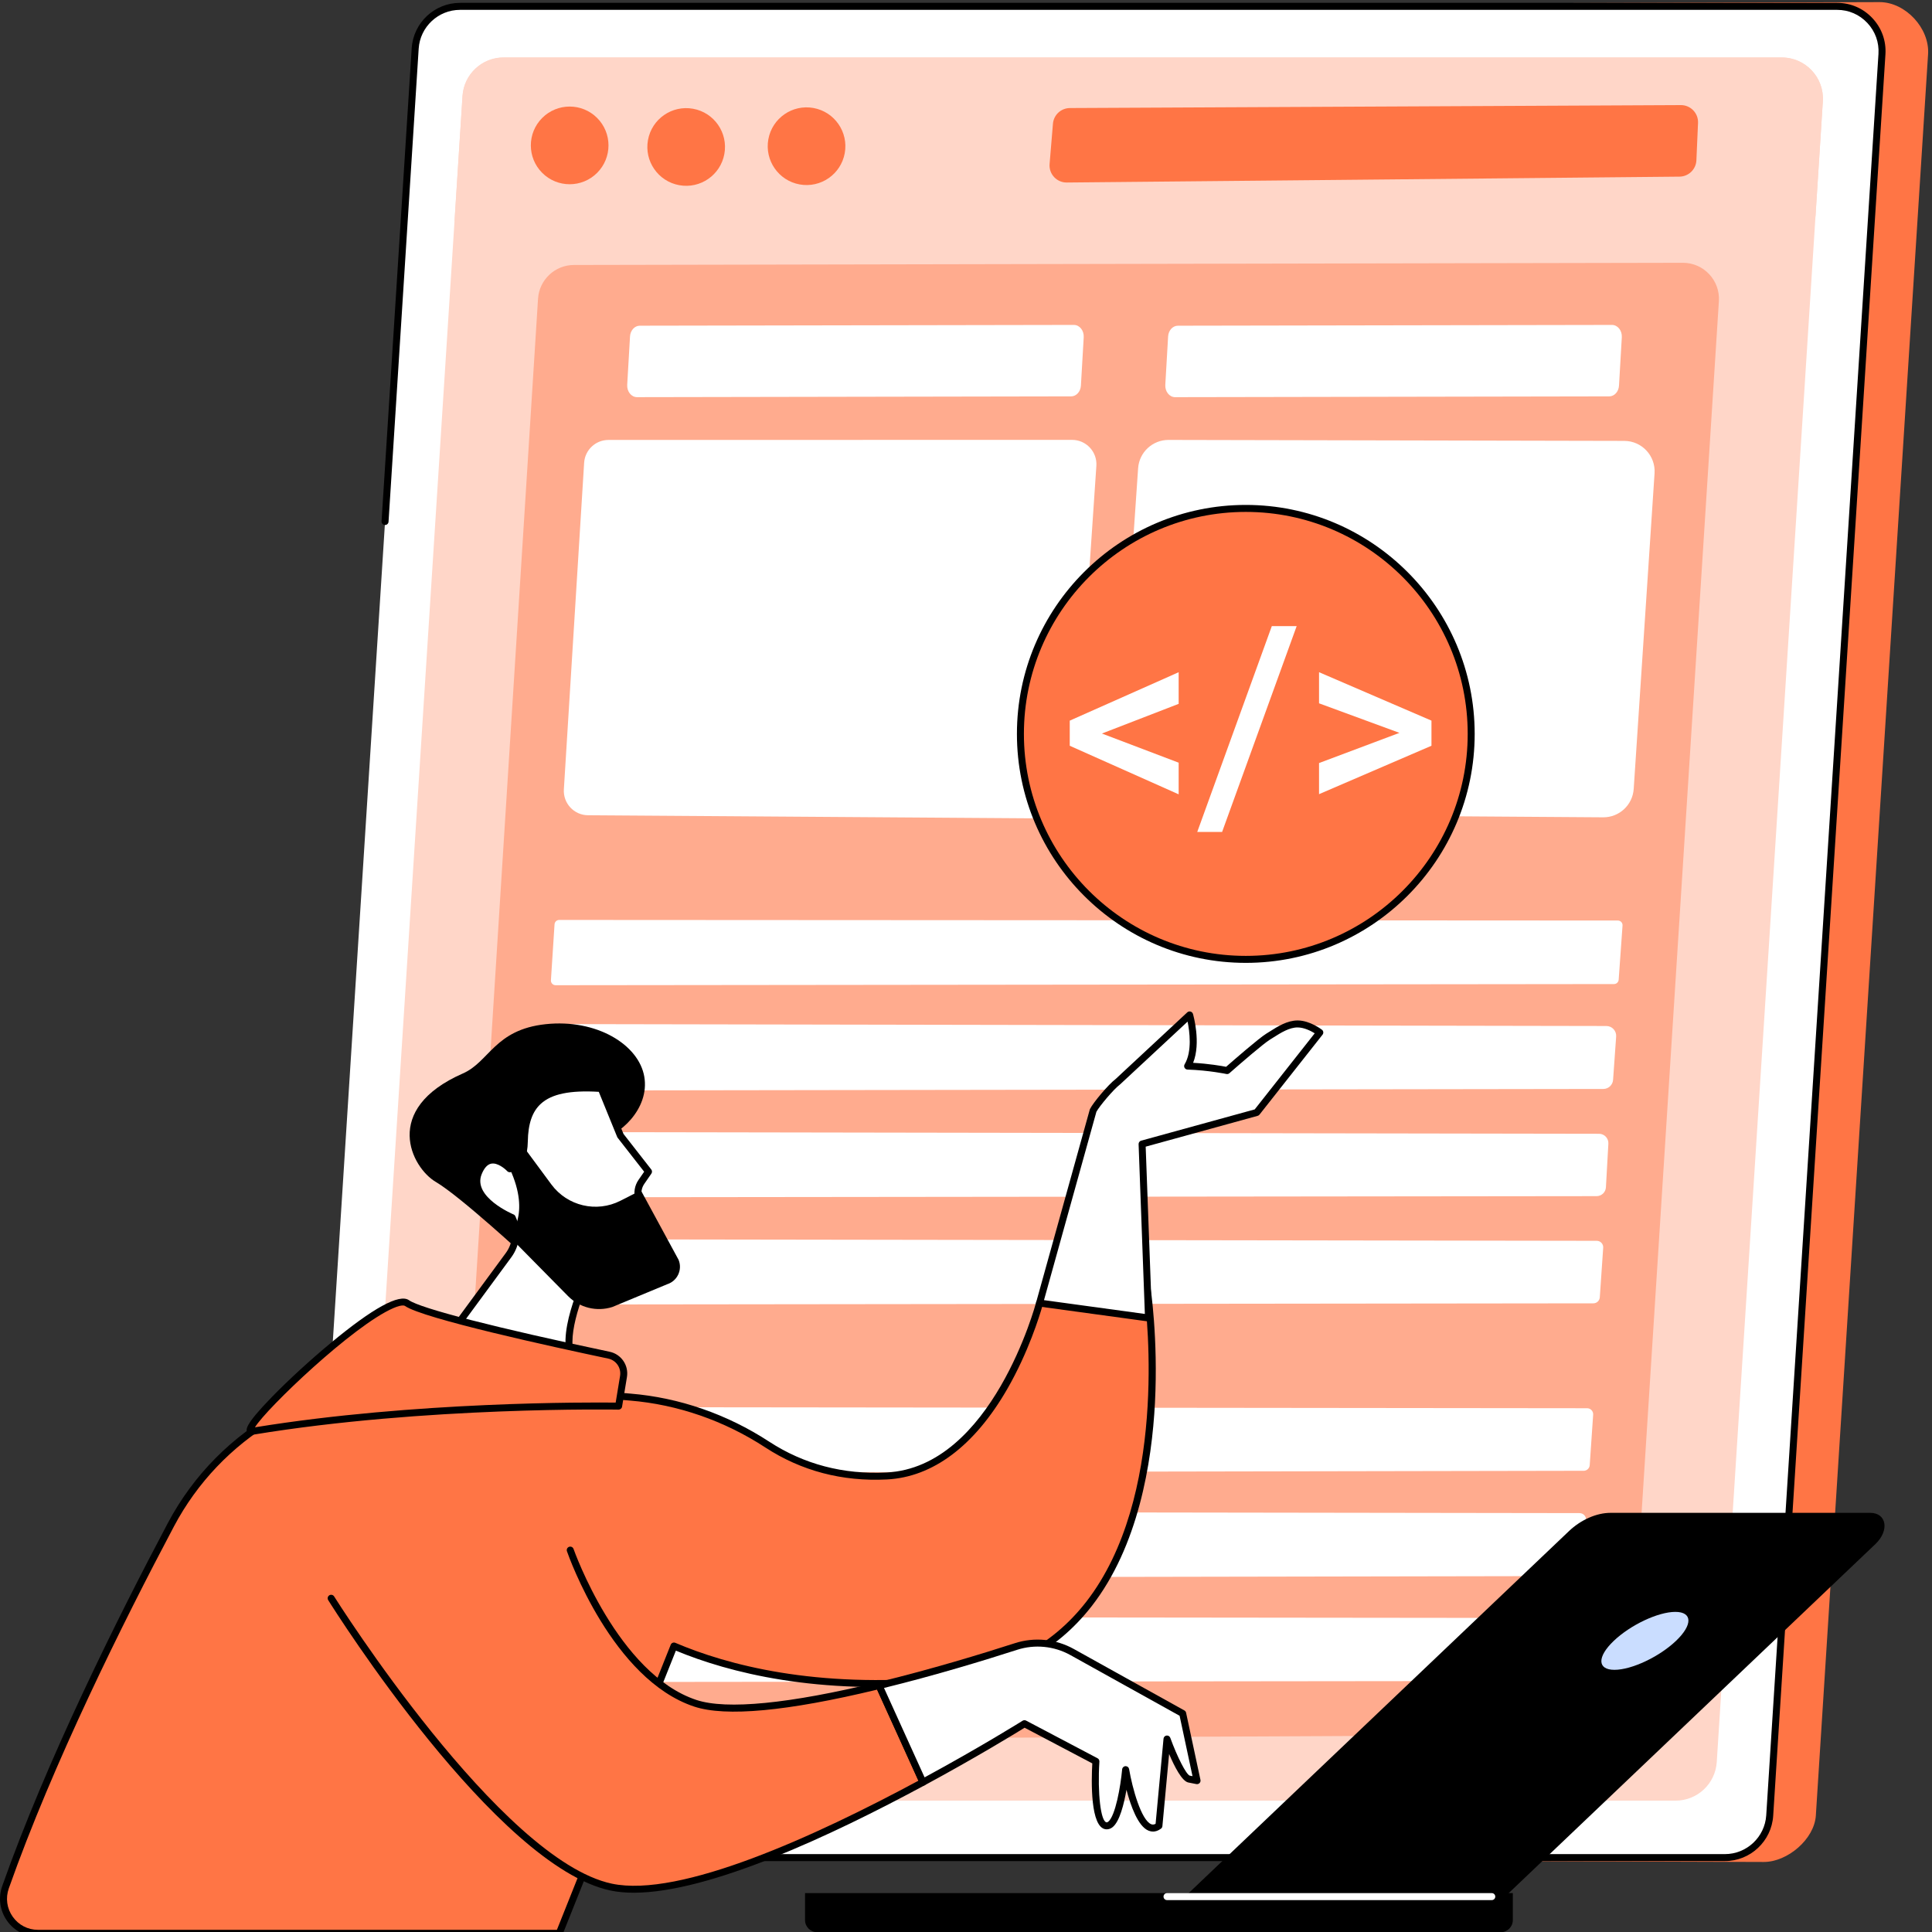 <?xml version="1.0" encoding="UTF-8"?>
<svg xmlns="http://www.w3.org/2000/svg" width="400" height="400" viewBox="0 0 400 400" fill="none">
  <rect x="0" y="0" width="400" height="400" fill="#333333" stroke="none"/>
  <g clip-path="url(#clip0_88_4579)">
    <g clip-path="url(#clip1_88_4579)">
      <path d="M365.184 385.5L81.557 384.598C76.188 384.598 71.935 380.063 72.278 374.703L95.513 10.028C95.825 5.131 99.886 1.318 104.792 1.318L389.144 0.439C394.513 0.439 399.528 5.852 399.188 11.213L375.951 375.887C375.638 380.785 370.088 385.5 365.182 385.5H365.184Z" fill="#FF7545"></path>
      <path d="M357.122 384.598H72.007C66.638 384.598 62.385 380.064 62.728 374.703L85.963 10.029C86.276 5.132 90.336 1.318 95.242 1.318H380.359C385.728 1.318 389.981 5.853 389.638 11.213L366.401 375.888C366.088 380.785 362.028 384.598 357.122 384.598Z" fill="white"></path>
      <path d="M357.122 385.321H79.469C79.069 385.321 78.746 384.997 78.746 384.597C78.746 384.197 79.069 383.874 79.469 383.874H357.122C361.632 383.874 365.392 380.345 365.68 375.841L388.917 11.166C389.07 8.776 388.251 6.498 386.612 4.75C384.974 3.004 382.753 2.041 380.359 2.041H95.242C90.732 2.041 86.972 5.57 86.684 10.073L80.443 108.02C80.417 108.42 80.07 108.726 79.674 108.696C79.275 108.669 78.973 108.326 78.997 107.926L85.238 9.98C85.574 4.715 89.967 0.592 95.24 0.592H380.357C383.155 0.592 385.75 1.717 387.665 3.758C389.581 5.799 390.536 8.463 390.359 11.256L367.122 375.931C366.785 381.195 362.392 385.318 357.119 385.318L357.122 385.321Z" fill="black"></path>
      <path d="M346.925 372.799H82.313C77.387 372.799 73.484 368.639 73.799 363.72L95.758 19.872C96.044 15.377 99.77 11.879 104.272 11.879H368.884C373.81 11.879 377.713 16.04 377.399 20.959L355.437 364.808C355.151 369.303 351.425 372.802 346.923 372.802L346.925 372.799Z" fill="#FFD6C8"></path>
      <path d="M118.827 54.861L348.413 54.408C352.727 54.4 356.15 58.042 355.877 62.349L337.388 352.182C337.139 356.098 333.9 359.153 329.977 359.172L100.529 360.285C96.208 360.307 92.772 356.662 93.045 352.348L111.394 61.855C111.643 57.929 114.893 54.867 118.827 54.861Z" fill="#FFAB8E"></path>
      <path d="M375.877 44.815L377.401 20.983C377.714 16.066 373.812 11.93 368.887 11.93H104.275C99.773 11.93 96.046 15.404 95.76 19.897L94.109 45.753L375.879 44.815H375.877Z" fill="#FFD6C8"></path>
      <path d="M123.627 35.79C126.766 32.649 126.766 27.558 123.627 24.417C120.488 21.277 115.398 21.277 112.259 24.417C109.12 27.558 109.12 32.649 112.259 35.79C115.398 38.93 120.488 38.93 123.627 35.79Z" fill="#FF7545"></path>
      <path d="M149.974 31.864C150.767 27.494 147.868 23.309 143.5 22.516C139.131 21.724 134.948 24.624 134.156 28.994C133.363 33.364 136.262 37.549 140.631 38.341C144.999 39.134 149.182 36.234 149.974 31.864Z" fill="#FF7545"></path>
      <path d="M174.896 31.706C175.689 27.336 172.79 23.151 168.421 22.358C164.053 21.565 159.87 24.465 159.078 28.835C158.285 33.206 161.184 37.391 165.552 38.183C169.921 38.976 174.104 36.076 174.896 31.706Z" fill="#FF7545"></path>
      <path d="M221.511 22.369L348.007 21.76C350.027 21.751 351.646 23.434 351.559 25.453L351.222 33.184C351.141 35.066 349.601 36.552 347.721 36.571L220.867 37.788C218.783 37.808 217.134 36.032 217.306 33.956L218.001 25.617C218.154 23.788 219.676 22.38 221.511 22.372V22.369Z" fill="#FF7545"></path>
      <path d="M217.299 169.45L121.745 168.788C118.848 168.769 116.564 166.319 116.743 163.426L120.939 95.821C121.105 93.159 123.309 91.086 125.976 91.086L221.956 91.07C224.879 91.07 227.19 93.544 226.991 96.459L222.371 164.741C222.192 167.405 219.969 169.468 217.301 169.448L217.299 169.45Z" fill="white"></path>
      <path d="M331.921 169.217L237.426 168.564C233.798 168.54 230.94 165.459 231.189 161.836L235.635 96.949C235.862 93.641 238.614 91.076 241.928 91.082L336.292 91.283C339.926 91.292 342.799 94.369 342.558 97.996L338.242 163.335C338.022 166.661 335.25 169.239 331.918 169.217H331.921Z" fill="white"></path>
      <path d="M333.17 82.067L243.295 82.229C242.116 82.229 241.183 81.06 241.264 79.679L241.845 69.66C241.917 68.408 242.801 67.437 243.872 67.435L333.747 67.273C334.926 67.273 335.859 68.442 335.778 69.824L335.197 79.843C335.125 81.095 334.24 82.065 333.17 82.067Z" fill="white"></path>
      <path d="M221.764 82.066L131.889 82.227C130.709 82.227 129.777 81.058 129.857 79.677L130.438 69.658C130.511 68.406 131.395 67.435 132.466 67.433L222.341 67.272C223.52 67.272 224.453 68.441 224.372 69.822L223.791 79.841C223.719 81.093 222.834 82.063 221.764 82.066Z" fill="white"></path>
      <path d="M334.167 203.74L115.031 203.979C114.471 203.979 114.028 203.507 114.063 202.947L114.812 191.37C114.845 190.861 115.269 190.463 115.778 190.463L334.964 190.585C335.525 190.585 335.969 191.062 335.929 191.623L335.13 202.838C335.093 203.345 334.673 203.736 334.164 203.738L334.167 203.74Z" fill="white"></path>
      <path d="M331.945 225.456L115.371 225.773C114.196 225.773 113.265 224.783 113.342 223.609L113.964 213.928C114.034 212.858 114.923 212.025 115.996 212.027L332.585 212.425C333.762 212.425 334.691 213.426 334.608 214.602L333.972 223.57C333.895 224.632 333.013 225.456 331.949 225.458L331.945 225.456Z" fill="white"></path>
      <path d="M330.556 247.65L113.853 247.888C112.744 247.888 111.859 246.961 111.914 245.851L112.388 236.225C112.438 235.192 113.292 234.379 114.327 234.381L331.063 234.737C332.174 234.737 333.059 235.675 332.996 236.787L332.489 245.818C332.432 246.845 331.583 247.65 330.554 247.65H330.556Z" fill="white"></path>
      <path d="M329.887 269.84L111.807 270.087C111.035 270.087 110.424 269.438 110.47 268.669L111.114 257.839C111.156 257.131 111.743 256.578 112.451 256.58L330.593 256.897C331.366 256.897 331.978 257.555 331.925 258.328L331.22 268.595C331.172 269.296 330.589 269.84 329.887 269.842V269.84Z" fill="white"></path>
      <path d="M327.88 304.51L109.312 304.908C108.589 304.908 108.012 304.3 108.056 303.577L108.711 292.504C108.751 291.84 109.301 291.32 109.967 291.322L328.594 291.56C329.322 291.56 329.896 292.177 329.846 292.904L329.134 303.341C329.088 303.999 328.542 304.512 327.882 304.512L327.88 304.51Z" fill="white"></path>
      <path d="M326.259 326.307L108.067 326.704C107.278 326.704 106.651 326.04 106.704 325.251L107.411 314.233C107.457 313.514 108.054 312.955 108.775 312.957L327.021 313.274C327.814 313.274 328.439 313.949 328.38 314.74L327.618 325.044C327.565 325.756 326.973 326.307 326.259 326.307Z" fill="white"></path>
      <path d="M324.614 348.021L107.101 348.259C106.096 348.259 105.304 347.409 105.376 346.406L106.092 336.356C106.158 335.451 106.911 334.75 107.818 334.75L325.204 334.988C326.2 334.988 326.989 335.83 326.928 336.824L326.338 346.397C326.281 347.309 325.527 348.019 324.614 348.021Z" fill="white"></path>
      <path d="M290.928 184.955C309.151 166.724 309.151 137.166 290.928 118.935C272.704 100.704 243.158 100.704 224.935 118.935C206.711 137.166 206.711 166.724 224.935 184.955C243.158 203.186 272.704 203.186 290.928 184.955Z" fill="#FF7545"></path>
      <path d="M257.93 199.352C231.801 199.352 210.543 178.085 210.543 151.946C210.543 125.806 231.801 104.539 257.93 104.539C284.059 104.539 305.317 125.806 305.317 151.946C305.317 178.085 284.059 199.352 257.93 199.352ZM257.93 105.986C232.598 105.986 211.989 126.603 211.989 151.946C211.989 177.288 232.598 197.906 257.93 197.906C283.262 197.906 303.871 177.288 303.871 151.946C303.871 126.603 283.262 105.986 257.93 105.986Z" fill="black"></path>
      <path d="M228.134 151.868L244.029 157.905V164.455L221.48 154.403V149.202L244.029 139.176V145.725L228.134 151.87V151.868Z" fill="white"></path>
      <path d="M253.024 172.243H247.878L263.315 129.633H268.461L253.024 172.243Z" fill="white"></path>
      <path d="M289.743 151.733L273.094 145.614V139.172L296.37 149.198V154.399L273.094 164.424V157.982L289.743 151.73V151.733Z" fill="white"></path>
      <path d="M311.685 392.589H245.425L324.824 317.012C327.305 314.65 330.553 313.219 333.428 313.219H387.202C390.618 313.219 391.228 316.877 388.281 319.683L311.685 392.591V392.589Z" fill="black"></path>
      <path d="M347.001 339.721C343.522 343.034 337.816 345.72 334.256 345.72C330.695 345.72 330.634 343.034 334.114 339.721C337.593 336.408 343.299 333.723 346.859 333.723C350.42 333.723 350.481 336.408 347.001 339.721Z" fill="#CADDFF"></path>
      <path d="M166.675 391.951H313.214V397.537C313.214 398.922 312.089 400.047 310.704 400.047H169.185C167.8 400.047 166.675 398.922 166.675 397.537V391.951Z" fill="black"></path>
      <path d="M308.858 393.396H241.618C241.218 393.396 240.895 393.072 240.895 392.673C240.895 392.273 241.218 391.949 241.618 391.949H308.858C309.258 391.949 309.581 392.273 309.581 392.673C309.581 393.072 309.258 393.396 308.858 393.396Z" fill="white"></path>
      <path d="M108.971 260.337C108.971 260.337 95.264 247.658 90.233 244.708C85.203 241.758 78.938 229.656 95.843 222.243C101.321 219.842 102.4 213.186 112.948 212.049C123.499 210.913 132.26 216.269 133.396 222.925C134.532 229.581 128.224 235.346 123.508 236.115C118.792 236.885 108.969 260.334 108.969 260.334L108.971 260.337Z" fill="black"></path>
      <path d="M132.797 244.695L134.265 242.571L128.455 235.132L124.471 225.364C113.215 224.601 108.702 227.678 108.556 236.316C108.462 241.854 105.546 241.985 105.546 241.985C105.546 241.985 101.266 237.376 99.051 242.844C96.837 248.311 106.041 252.109 106.041 252.109C107.236 254.633 106.95 257.611 105.294 259.862L88.925 282.115C88.925 282.115 119.617 290.244 119.94 285.401C120.032 284.029 119.565 282.855 118.85 281.881C115.312 277.06 121.703 264.027 121.703 264.027L131.948 259.886C133.826 259.128 134.825 257.07 134.259 255.125L132.234 248.152C131.891 246.976 132.098 245.706 132.795 244.699L132.797 244.695Z" fill="white"></path>
      <path d="M115.581 287.632C107.245 287.632 90.965 283.397 88.744 282.81C88.512 282.748 88.326 282.576 88.246 282.351C88.167 282.126 88.204 281.874 88.346 281.682L104.716 259.43C106.162 257.463 106.454 254.893 105.5 252.66C103.901 251.945 96.129 248.136 98.385 242.571C99.113 240.774 100.15 239.741 101.47 239.498C103.322 239.159 105.087 240.558 105.777 241.196C106.371 240.98 107.771 240.073 107.835 236.303C107.905 232.25 108.938 229.361 110.993 227.471C113.584 225.091 117.883 224.188 124.523 224.643C124.798 224.66 125.039 224.835 125.144 225.091L129.089 234.767L134.838 242.127C135.032 242.376 135.043 242.724 134.862 242.984L133.394 245.108C132.819 245.94 132.651 246.974 132.933 247.946L134.958 254.919C135.628 257.231 134.453 259.655 132.223 260.555L122.236 264.591C120.46 268.306 116.81 277.871 119.436 281.45C120.347 282.689 120.76 284.036 120.666 285.447C120.639 285.832 120.48 286.385 119.86 286.83C119.065 287.403 117.542 287.637 115.581 287.637V287.632ZM90.144 281.68C100.347 284.317 116.38 287.543 119.016 285.65C119.211 285.511 119.22 285.399 119.222 285.347C119.292 284.285 118.973 283.26 118.269 282.303C114.515 277.187 120.788 264.25 121.057 263.702C121.135 263.542 121.271 263.418 121.435 263.35L131.679 259.209C133.219 258.586 134.03 256.915 133.566 255.319L131.542 248.346C131.137 246.954 131.378 245.473 132.201 244.279L133.368 242.592L127.885 235.573C127.843 235.521 127.811 235.462 127.784 235.401L123.973 226.052C118.012 225.696 114.193 226.489 111.97 228.533C110.196 230.161 109.342 232.637 109.279 236.323C109.174 242.47 105.725 242.695 105.578 242.702C105.369 242.708 105.161 242.627 105.015 242.472C104.534 241.959 103.005 240.68 101.725 240.919C100.926 241.067 100.251 241.804 99.722 243.11C97.804 247.846 106.231 251.399 106.317 251.434C106.483 251.502 106.618 251.631 106.695 251.795C108.005 254.563 107.693 257.817 105.878 260.284L90.142 281.678L90.144 281.68Z" fill="black"></path>
      <path d="M106.371 234.694L114.158 245.231C117.461 249.7 123.507 251.125 128.455 248.601L132.684 246.446L140.495 260.836C141.332 262.884 140.246 265.209 138.142 265.884L126.788 270.596C123.544 271.634 119.991 270.759 117.599 268.334L105.393 255.957C105.393 255.957 110.021 251.66 105.552 241.984C101.083 232.308 106.375 234.696 106.375 234.696L106.371 234.694Z" fill="black"></path>
      <path d="M237.467 266.529L215.23 269.787C215.23 269.787 206.209 304.448 183.579 305.586C172.692 306.132 164.455 302.741 158.837 299.074C150.331 293.521 140.624 290.091 130.504 289.256L89.838 285.906C67.363 284.055 45.939 295.761 35.376 315.693C24.08 337.005 10.081 365.431 1.145 390.721C-0.502 395.384 2.931 400.277 7.875 400.277H115.79L139.534 340.797C151.364 345.836 169.593 350.283 195.202 347.923C249.341 342.934 237.467 266.529 237.467 266.529Z" fill="#FF7545"></path>
      <path d="M115.79 401H7.875C5.289 401 2.949 399.789 1.457 397.678C-0.041 395.556 -0.404 392.932 0.463 390.478C9.624 364.55 24.157 335.312 34.738 315.352C45.446 295.147 67.099 283.309 89.897 285.184L130.563 288.534C140.635 289.365 150.55 292.8 159.233 298.468C166.421 303.16 174.597 305.313 183.542 304.862C205.377 303.765 214.44 269.947 214.529 269.604C214.604 269.322 214.837 269.112 215.126 269.07L237.362 265.812C237.756 265.755 238.12 266.024 238.182 266.418C238.197 266.522 239.809 277.099 239.121 290.446C238.483 302.802 235.689 320.137 225.997 332.571C218.619 342.036 208.28 347.444 195.268 348.642C169.209 351.041 150.886 346.292 139.934 341.747L116.463 400.543C116.354 400.818 116.087 400.998 115.79 400.998V401ZM85.17 286.437C64.677 286.437 45.727 297.701 36.014 316.029C25.457 335.947 10.957 365.116 1.826 390.961C1.119 392.967 1.413 395.111 2.639 396.841C3.856 398.563 5.765 399.551 7.875 399.551H115.301L138.864 340.526C138.936 340.344 139.078 340.2 139.257 340.126C139.436 340.051 139.639 340.051 139.818 340.128C150.532 344.693 168.831 349.623 195.137 347.199C207.734 346.039 217.732 340.818 224.855 331.682C241.676 310.109 237.583 272.943 236.851 267.348L215.803 270.432C215.252 272.361 212.926 279.984 208.518 287.619C201.738 299.367 193.127 305.828 183.617 306.305C174.364 306.77 165.893 304.539 158.444 299.677C149.962 294.14 140.279 290.785 130.445 289.974L89.779 286.624C88.239 286.498 86.699 286.434 85.172 286.434L85.17 286.437Z" fill="black"></path>
      <path d="M143.964 352.646C127.151 347.078 118.069 320.934 118.069 320.934L68.565 330.907C68.565 330.907 102.877 385.684 126.522 390.7C141.26 393.824 170.869 379.918 191.089 368.991C188.497 363.257 184.772 355.03 182.005 348.977C167.221 352.571 151.599 355.174 143.964 352.646Z" fill="#FF7545"></path>
      <path d="M131.223 391.868C129.478 391.868 127.852 391.72 126.371 391.407C102.698 386.385 69.358 333.538 67.951 331.291C67.739 330.952 67.842 330.507 68.18 330.292C68.519 330.08 68.965 330.183 69.177 330.522C69.517 331.066 103.595 385.096 126.671 389.991C140.799 392.989 168.859 380.136 190.15 368.676C187.618 363.078 184.204 355.543 181.592 349.822C162.979 354.308 150.244 355.49 143.733 353.334C126.776 347.718 117.756 322.253 117.381 321.173C117.25 320.795 117.448 320.385 117.826 320.251C118.202 320.12 118.617 320.319 118.748 320.697C118.838 320.955 127.911 346.568 144.187 351.959C150.415 354.022 163.431 352.748 181.83 348.275C182.166 348.194 182.514 348.362 182.658 348.677C185.395 354.667 189.11 362.868 191.742 368.694C191.9 369.039 191.762 369.448 191.428 369.629C172.029 380.107 146.789 391.868 131.219 391.868H131.223Z" fill="black"></path>
      <path d="M244.864 354.759L221.95 342.023C218.411 340.056 214.219 339.641 210.368 340.885C203.979 342.945 193.234 346.247 182.007 348.976C184.772 355.03 188.499 363.257 191.092 368.991C203.315 362.387 212.109 356.872 212.109 356.872L226.902 364.666C226.902 364.666 226.078 377.656 229.014 378.014C231.952 378.37 233.055 366.386 233.055 366.386C233.055 366.386 235.58 381.263 239.942 378.014L241.616 360.045C241.616 360.045 244.512 368.003 246.174 368.333L247.837 368.661L244.864 354.759Z" fill="white"></path>
      <path d="M238.708 379.2C238.359 379.2 238.053 379.121 237.804 379.023C235.617 378.147 234.099 373.886 233.223 370.553C232.714 373.499 231.814 377.111 230.366 378.282C229.809 378.73 229.274 378.774 228.924 378.732C225.718 378.343 225.945 368.739 226.148 365.09L212.135 357.706C210.368 358.801 202.175 363.823 191.43 369.629C191.253 369.725 191.046 369.742 190.856 369.677C190.665 369.613 190.51 369.471 190.427 369.29C187.793 363.464 184.08 355.265 181.345 349.278C181.255 349.081 181.257 348.856 181.351 348.661C181.445 348.467 181.622 348.325 181.832 348.275C192.815 345.604 203.289 342.409 210.143 340.198C214.167 338.9 218.597 339.335 222.299 341.393L245.213 354.129C245.397 354.232 245.525 354.406 245.569 354.61L248.542 368.512C248.592 368.75 248.52 368.997 248.35 369.172C248.179 369.345 247.933 369.419 247.694 369.375L246.032 369.047C244.715 368.787 243.168 365.774 242.052 363.145L240.661 378.088C240.641 378.293 240.536 378.479 240.373 378.601C239.761 379.058 239.191 379.209 238.706 379.209L238.708 379.2ZM233.055 365.663C233.407 365.663 233.708 365.916 233.767 366.266C234.442 370.241 236.281 376.855 238.343 377.681C238.555 377.767 238.841 377.823 239.254 377.6L240.895 359.979C240.925 359.642 241.187 359.371 241.521 359.328C241.858 359.284 242.179 359.478 242.295 359.797C243.752 363.801 245.595 367.385 246.323 367.625L246.899 367.738L244.224 355.232L221.596 342.656C218.243 340.792 214.23 340.399 210.587 341.575C203.887 343.736 193.739 346.837 183.025 349.472C185.609 355.13 188.935 362.479 191.426 367.985C203.138 361.631 211.635 356.314 211.72 356.259C211.939 356.122 212.214 356.113 212.441 356.233L227.234 364.028C227.485 364.161 227.636 364.43 227.618 364.714C227.203 371.27 227.893 377.15 229.097 377.297C229.141 377.303 229.259 377.316 229.455 377.157C230.932 375.964 232.002 369.878 232.33 366.32C232.363 365.958 232.66 365.678 233.022 365.663C233.031 365.663 233.042 365.663 233.051 365.663H233.055Z" fill="black"></path>
      <path d="M128.078 291.126L129.087 284.996C129.423 282.949 128.095 281.002 126.066 280.573C115.948 278.44 87.907 272.361 84.255 269.787C79.79 266.638 47.449 297.12 52.298 296.32C88.401 290.367 128.078 291.126 128.078 291.126Z" fill="#FF7545"></path>
      <path d="M52.13 297.059C51.507 297.059 51.258 296.675 51.173 296.491C50.939 295.978 50.546 295.117 56.363 289.157C59.755 285.681 64.262 281.548 68.416 278.102C77.224 270.795 82.693 267.797 84.674 269.195C87.093 270.9 102.623 274.89 126.216 279.864C128.628 280.373 130.203 282.678 129.801 285.113L128.792 291.242C128.733 291.596 128.425 291.848 128.064 291.848C127.669 291.841 88.038 291.159 52.418 297.033C52.313 297.051 52.217 297.057 52.13 297.057V297.059ZM83.401 270.286C83.047 270.286 82.442 270.393 81.444 270.826C73.143 274.418 55.142 291.622 52.783 295.51C85.917 290.121 122.276 290.329 127.468 290.394L128.377 284.879C128.652 283.209 127.573 281.629 125.921 281.282C114.504 278.874 87.549 272.993 83.844 270.38C83.805 270.354 83.683 270.286 83.403 270.286H83.401Z" fill="black"></path>
      <path d="M226.32 229.926C226.939 228.694 230.029 225.016 231.436 223.961L246.298 210.137C246.298 210.137 248.229 216.797 245.888 220.726C250.449 220.877 254.059 221.655 254.059 221.655C254.059 221.655 260.848 215.672 262.541 214.638C264.232 213.607 266.438 211.972 268.712 212.001C270.993 212.031 273.251 213.775 273.251 213.775L260.195 230.328L236.456 236.864L237.786 272.875L215.23 269.789L226.32 229.928V229.926Z" fill="white"></path>
      <path d="M237.786 273.596C237.753 273.596 237.72 273.593 237.688 273.589L215.132 270.504C214.925 270.475 214.741 270.359 214.625 270.184C214.51 270.01 214.477 269.793 214.534 269.592L225.624 229.731C225.637 229.685 225.652 229.642 225.674 229.6C226.333 228.285 229.433 224.574 230.971 223.403L245.805 209.603C245.988 209.43 246.248 209.367 246.491 209.435C246.733 209.503 246.923 209.688 246.993 209.931C247.069 210.193 248.688 215.903 247.024 220.046C250.307 220.228 252.921 220.689 253.852 220.87C255.152 219.73 260.615 214.961 262.163 214.015C262.397 213.873 262.639 213.72 262.891 213.561C264.503 212.54 266.506 211.273 268.651 211.273C268.675 211.273 268.699 211.273 268.723 211.273C271.215 211.305 273.594 213.119 273.694 213.196C273.847 213.314 273.948 213.488 273.97 213.681C273.994 213.873 273.939 214.065 273.819 214.218L260.763 230.772C260.667 230.894 260.536 230.981 260.387 231.021L237.201 237.404L238.509 272.842C238.518 273.056 238.43 273.261 238.271 273.406C238.138 273.526 237.963 273.593 237.786 273.593V273.596ZM216.15 269.181L237.032 272.038L235.735 236.888C235.722 236.551 235.942 236.252 236.266 236.162L259.776 229.69L272.2 213.934C271.431 213.46 270.049 212.739 268.703 212.721C266.978 212.68 265.134 213.856 263.664 214.784C263.406 214.948 263.157 215.106 262.917 215.252C261.622 216.043 256.868 220.138 254.538 222.194C254.365 222.347 254.131 222.409 253.906 222.358C253.871 222.35 250.3 221.591 245.864 221.445C245.608 221.436 245.374 221.294 245.252 221.069C245.13 220.844 245.134 220.571 245.265 220.352C246.853 217.688 246.29 213.53 245.879 211.513L231.928 224.489C231.908 224.506 231.888 224.524 231.869 224.539C230.578 225.505 227.629 229.006 226.995 230.192L216.148 269.181H216.15Z" fill="black"></path>
    </g>
  </g>
  <defs>
    <clipPath id="clip0_88_4579">
      <rect width="400" height="400" fill="white"></rect>
    </clipPath>
    <clipPath id="clip1_88_4579">
      <rect width="400" height="401" fill="white"></rect>
    </clipPath>
  </defs>
</svg>
